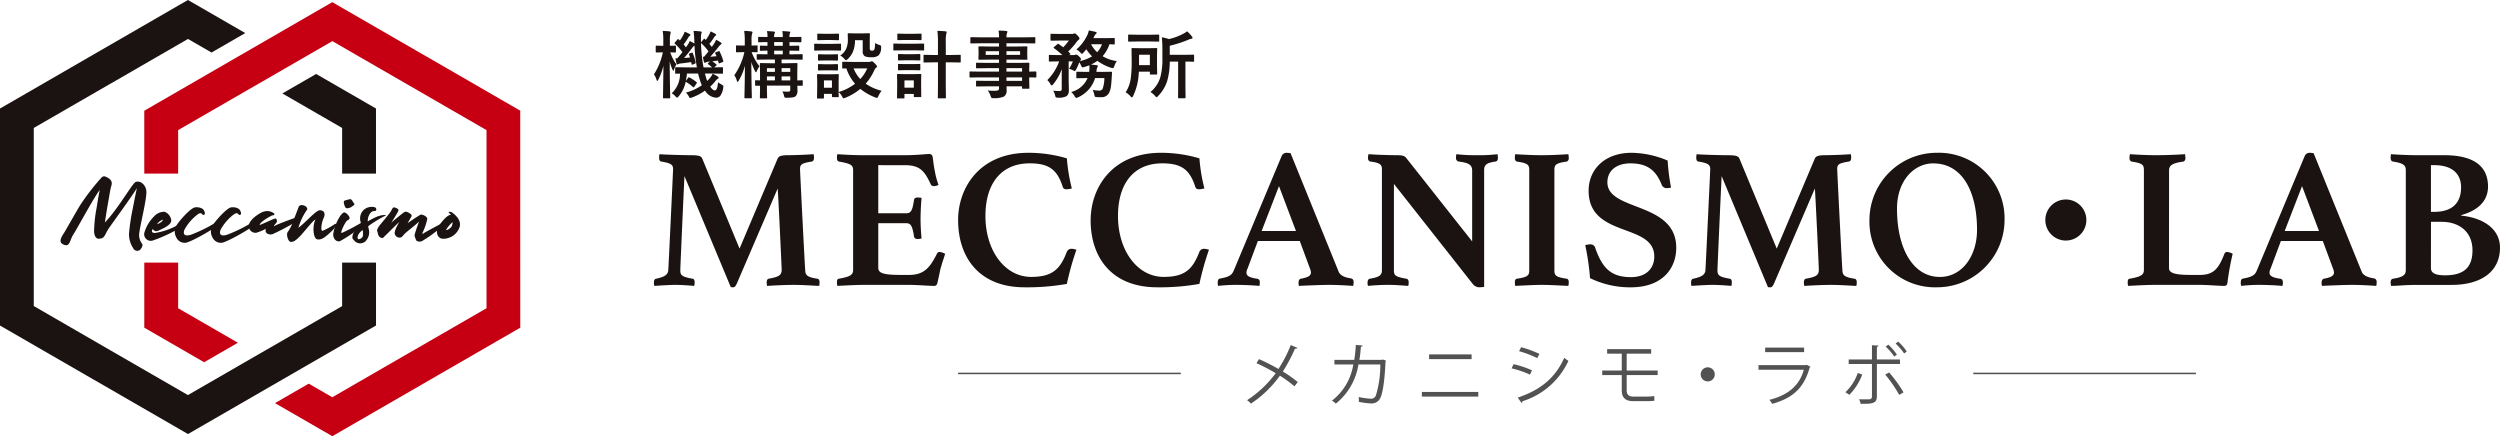 <svg xmlns="http://www.w3.org/2000/svg" xmlns:xlink="http://www.w3.org/1999/xlink" width="493.165" height="86.047" viewBox="0 0 493.165 86.047"><defs><clipPath id="a"><rect width="102.633" height="86.047" fill="none"/></clipPath><clipPath id="b"><rect width="364.165" height="26.534" fill="none"/></clipPath><clipPath id="c"><rect width="106.552" height="13.431" fill="none"/></clipPath><clipPath id="d"><rect width="130.139" height="12.29" fill="none"/></clipPath></defs><g transform="translate(-854 -196.047)"><g transform="translate(854 196.047)"><path d="M67.49,34.251h6.68V21.409l-1.67-.966L62.365,14.592,55.7,18.435l11.79,6.806Z" fill="#1a1311" fill-rule="evenodd"/><path d="M37.072,0,35.41.958,18.542,10.7h0L1.674,20.443,0,21.409V64.218l1.662.958,16.88,9.748h.011L35.42,84.66l1.664.962,1.666-.962,16.875-9.743h0L72.493,65.18l1.681-.97V51.8H67.49v8.586L52.3,69.151h-.012L37.072,77.935,21.877,69.164h0L6.661,60.37V25.24L21.87,16.462h.012l15.2-8.778,4.643,2.681,6.653-3.84L38.739.958Z" fill="#1a1311"/><g clip-path="url(#a)"><path d="M26.265,48.939a4.916,4.916,0,0,1-.813-2.883,41.815,41.815,0,0,1,.776-5.1c.222-1.183.481-2.458.776-3.844-1.035,1.7-4.565,6.524-5.526,7.91-.924,1.4-.739,2.014-1.977,2.07-.388.018-.85-.259-.943-1.386a26.893,26.893,0,0,1,.5-4.694q.251-1.637.61-3.549c-1.4,1.922-4.454,7.67-5.211,8.8-.74,1.128-.629,2.717-2.107,1.885-.592-.351-.592-.924.351-2.31.351-.573,2.291-4.01,3.086-5.322a44.875,44.875,0,0,1,4.288-5.545c.388-.314.665-.185,1.053.019,1.294.647.887,1.423.74,2.014-.093.277-.37,2.033-.666,3.659-.166.961-.332,2.033-.517,3.216,2.439-2.439,5.415-7.688,6.043-7.965.61-.3,1.83.111,2.125,1.608.222,1.33-1.09,6.283-1.386,8.5a2.889,2.889,0,0,0,.573,2.088c.2.093-.055,1.072-.647,1.313a.892.892,0,0,1-1.127-.481" fill="#1a1311"/><path d="M35.247,45.1a28.7,28.7,0,0,1-5.063,2.329,1.3,1.3,0,0,1-1.719-1.479,7.339,7.339,0,0,1,1.886-3.215,2.737,2.737,0,0,1,2.105-.961,2.087,2.087,0,0,1,1.331,1.663c.056.758-1.072,1.367-1.811,1.719-.721.332-1.349.794-1.83.018-.146.2-.462.832.5.776A13.362,13.362,0,0,0,35.063,44.4c1.275-.739.72.351.184.7m-4.268-.887c.332-.092,1.071-.425,1.163-.887a2.431,2.431,0,0,0-1.163.887" fill="#1a1311"/><path d="M40.238,41.528c.3.573.185.887-.129.869-.278,0-.259-.647-1.054-.148a9.438,9.438,0,0,0-2.68,3.086c-.295.8-.037,1.4,1.313.961a28.408,28.408,0,0,0,5.987-3.123c.352-.222.463.055-.073.776-.5.7-5.822,3.789-6.968,3.937a1.829,1.829,0,0,1-1.9-1.146,2.23,2.23,0,0,1,0-2.107c.388-.832,2.735-3.493,3.677-3.715.518-.111,1.534.019,1.83.61" fill="#1a1311"/><path d="M47.372,41.528c.3.573.185.887-.129.869-.278,0-.259-.647-1.054-.148a9.438,9.438,0,0,0-2.68,3.086c-.295.8-.037,1.4,1.313.961a28.408,28.408,0,0,0,5.987-3.123c.352-.222.463.055-.073.776-.5.7-5.822,3.789-6.968,3.937a1.829,1.829,0,0,1-1.9-1.146,2.23,2.23,0,0,1,0-2.107c.388-.832,2.735-3.493,3.677-3.715.518-.111,1.534.019,1.83.61" fill="#1a1311"/><path d="M51.234,44.374c.185,0,2.976-1.349,3.123-1.275a.574.574,0,0,1,.167.831c-.3.352-.74.888-.259.592.444-.3,3.807-1.516,4.491-1.737.7-.241.111.646-.832,1.238a43.847,43.847,0,0,1-4.14,2.162c-.554.2-1.681-.055-1.33-1.053a11.984,11.984,0,0,1-1.848.776,1.308,1.308,0,0,1-1.5-1.516c.185-1.219,2.31-2.495,2.9-2.642a2.244,2.244,0,0,1,2.089.369c.129.13-.056.407-.3.351-.222,0-2.569,1.331-2.569,1.9" fill="#1a1311"/><path d="M60.567,41.38a11.584,11.584,0,0,0-1.7,3.548c1.5-1.09,3.493-3.511,4.269-3.456.795.056,1.127.61.7,1.553-.443.979-.647,2.643-.166,2.495a14.474,14.474,0,0,0,2.347-1.294c.573-.333.333.555-.7,1.479-1.035.942-1.774,1.663-2.7,1.515s-.979-2.883-.388-3.862c-.258-.148-1.811,1.885-2.9,3.086C58.2,47.627,57.795,47.756,57.3,47.7c-.462-.056-.869-1.423-.573-1.885A8.016,8.016,0,0,0,57.8,43.726c.536-1.367,1.035-2.717,1.146-2.975.129-.278.628-.444,1.275-.093.277.148.48.518.351.721" fill="#1a1311"/><path d="M71.73,44.356a30.055,30.055,0,0,1-4.657,3.216c-.7.2-1.423-.444-1.331-1.5a9.312,9.312,0,0,1,1.423-3.549c.5-.61.629-.61.777-.61.351,0,1.072.795,1.016,1.091-.018.295-.148.314-.5.517-.314.241-1.534,2.569-1,2.421A41.269,41.269,0,0,0,71.509,43.8c.646-.388.831,0,.221.555m-3.622-3.493c-.24-.425-.425-1.183-.148-1.275a8.434,8.434,0,0,1,1.091-.3c.314-.055.554.554.794.832.222.277-.111.388-.406.628s-1.128.555-1.331.111" fill="#1a1311"/><path d="M75.981,42.563a26.078,26.078,0,0,0-3.345,2.051,1.809,1.809,0,0,0,.074.444,2.531,2.531,0,0,1-.665,2.587,1.554,1.554,0,0,1-1.959.019,6.109,6.109,0,0,1-.5-.555c-.148-.148-.074-.794.24-1.312a5.4,5.4,0,0,1,1.515-1.4c-.055-.2-.148-.388-.2-.591a2.347,2.347,0,0,1,.61-2.4,2.4,2.4,0,0,1,2.218-.517c.295.148.314.573.184.647-.092.092-.147.092-.314.092-.462,0-.831.333-1.109.98a2.6,2.6,0,0,0-.184,1.072c.5-.3,1.016-.573,1.441-.777,1.368-.646,2.5-.535,2-.332m-4.454,2.809-.092.074c-.924.721-.906,1.275-.906,1.478a.452.452,0,0,0,.166.259.95.95,0,0,0,.887-.647,3.242,3.242,0,0,0-.055-1.164" fill="#1a1311"/><path d="M86.534,45.243a26.349,26.349,0,0,1-3.271,2.31c-.407.2-1.275.167-1.275-.517a1.014,1.014,0,0,1-.148-.906c.092-.314.277-.924.48-1.46l.333-.979c-.591.646-2.255,1.866-2.791,2.4s-.536.776-1.035.776a.958.958,0,0,1-.979-.961,4.156,4.156,0,0,1,.462-1.275c.129-.277.277-.554.443-.85-.776.739-2.347,2.329-2.79,2.735-.444.444-.462.592-.961.3-.536-.3-.444-1.053-.592-1.2s.167-.795.536-1.22c.351-.444,2.07-2.458,2.218-2.809.166-.351.37-.758.61-.665a1.338,1.338,0,0,1,.61.24c.2.129.314.258.111.647-.13.2-.425.72-.74,1.219l-.591.943c.5-.5,2.347-1.978,2.513-2.07.2-.129.407-.259,1,.092s.592.536.463.758l-.426.739-.314.555a29.864,29.864,0,0,1,2.569-1.7c.277-.092,1.368.315,1.312.888a12.34,12.34,0,0,1-.961,2.753c.019.148.074.185.148.111.388-.314,3.05-1.7,3.622-2,.573-.277.167.518-.554,1.146" fill="#1a1311"/><path d="M90.674,44.762a3.4,3.4,0,0,1-3.456,2.329c-1.2-.24-1.22-1.756-.721-2.458s1.571-2.07,2.236-2.218l.2-.055a.6.6,0,0,0-.2-.222c-.591-.48.185-.406.481-.2.3.24,1.866,1.331,1.46,2.827m-1.608-.055a1.613,1.613,0,0,0,.2-.887A6.9,6.9,0,0,0,88.013,45.3c-.037.222.7-.092,1.053-.591" fill="#1a1311"/><path d="M35.142,51.8H28.463V64.638l1.67.966,10.134,5.851,6.661-3.843L35.142,60.806Z" fill="#c60012" fill-rule="evenodd"/><path d="M102.625,43.237V21.829l-1.663-.959L84.091,11.123H84.08L67.212,1.386,65.549.424l-1.666.962L47.008,11.13h0L30.145,20.87l-1.682.97V34.251h6.679V25.665l15.194-8.771h.012L65.561,8.113l15.194,8.77h0l15.221,8.79,0,17.56,0,17.569L80.763,69.584h-.012L65.546,78.362,60.9,75.681l-6.654,3.841,9.646,5.566,1.666.959,1.663-.959,16.867-9.74h0l16.87-9.74,1.675-.966V62.726Z" fill="#c60012" fill-rule="evenodd"/></g></g><g transform="translate(983 226.187)"><g clip-path="url(#b)"><path d="M24.369,1.221c.236-.473.394-.748,2.244-.748.866,0,3.5-.079,4.881-.2a2.421,2.421,0,0,1,.079.709c0,.393-.118.669-.433.748-2.086.315-2.322.63-2.322,1.5,0,.354.9,18.424,1.023,19.92.039,1.023.394,1.378,2.4,1.693.275.039.433.275.433.747a4.437,4.437,0,0,1-.079.67c-1.851-.079-3.149-.2-5.039-.2-1.732,0-3.937.118-5.236.2a4.437,4.437,0,0,1-.079-.67c0-.551.236-.747.394-.747,2.165-.394,2.559-.748,2.559-1.811,0-.434-.67-14.881-.787-15.984L16.338,25.825c-.236.473-.394.709-.709.709a1.931,1.931,0,0,1-.472-.039L6.024,4.606C5.906,6.693,5.2,22.676,5.2,23.149c0,.984.236,1.3,2.4,1.693.276.039.434.235.434.747a4.963,4.963,0,0,1-.08.67c-1.416-.119-2.6-.2-3.779-.2-1.023,0-2.834.118-4.094.2A2.061,2.061,0,0,1,0,25.589c0-.551.2-.708.433-.747,1.614-.355,2.323-.748,2.4-1.693.078-1.3.945-19.606.945-19.92,0-.866-.394-1.181-2.323-1.5-.315-.04-.433-.315-.433-.748A2.421,2.421,0,0,1,1.1.276c1.377.118,5.236.2,6.22.2,1.85,0,2.047.275,2.244.748L16.889,18.9Z" fill="#1a1311"/><path d="M44.252,2.441v9.488H49.8c.984,0,1.22-.748,1.5-2.6.039-.393.354-.512.748-.512a4.75,4.75,0,0,1,.748.08c-.118,1.18-.2,3.031-.2,4.133,0,.945.039,2.244.2,3.858a2.464,2.464,0,0,1-.748.118c-.433,0-.709-.157-.748-.551-.315-2.008-.63-2.559-1.5-2.559H44.252v8.818c0,1.1,1.26,1.378,4.488,1.378h1.654c3.109,0,4.212-1.771,5.472-4.252a.558.558,0,0,1,.551-.275,3.187,3.187,0,0,1,1.023.354c-.118.394-.236.788-.354,1.142-.236.59-.394,1.338-.551,1.772-.236,1.063-.551,2.755-.709,3.109a.6.6,0,0,1-.63.315c-.787,0-3.424-.2-4.8-.2H41.457c-1.535,0-3.7.118-5.275.2a2.8,2.8,0,0,1-.079-.787c0-.394.118-.591.394-.63,1.968-.354,2.795-.669,2.795-1.692V3.425c0-1.063-.591-1.3-2.795-1.692-.276-.08-.394-.315-.394-.709a2.415,2.415,0,0,1,.079-.748c2.244.157,3.976.2,5.236.2h8.07c2.362,0,4.173-.237,4.8-.237a.669.669,0,0,1,.63.355c.157.433.2,1.692.472,2.913a16.164,16.164,0,0,0,.748,2.834,2.181,2.181,0,0,1-.9.237.639.639,0,0,1-.63-.355c-1.26-2.756-2.244-3.779-5.118-3.779Z" fill="#1a1311"/><path d="M60,13.267C60,7.047,64.093,0,73.9,0a26.618,26.618,0,0,1,7.559,1.1,33.836,33.836,0,0,0,.983,5.945c-.235.039-.787.158-.983.158-.393,0-.709-.08-.827-.513-1.1-3.464-2.835-4.606-6.5-4.606-5.669,0-8.739,4.016-8.739,10.393,0,6.85,3.857,12.008,9.016,12.008,4.251,0,5.746-1.575,7.046-4.961a.972.972,0,0,1,.9-.59,3.126,3.126,0,0,1,.984.2,56.87,56.87,0,0,0-1.889,6.732,44.843,44.843,0,0,1-8.347.669c-8.852,0-13.1-5.788-13.1-13.268" fill="#1a1311"/><path d="M86.151,13.267C86.151,7.047,90.245,0,100.048,0a26.618,26.618,0,0,1,7.559,1.1,33.743,33.743,0,0,0,.983,5.945c-.235.039-.787.158-.983.158-.394,0-.709-.08-.827-.513-1.1-3.464-2.835-4.606-6.5-4.606-5.669,0-8.739,4.016-8.739,10.393,0,6.85,3.857,12.008,9.015,12.008,4.251,0,5.747-1.575,7.047-4.961a.972.972,0,0,1,.9-.59,3.126,3.126,0,0,1,.984.2,56.869,56.869,0,0,0-1.889,6.732,44.858,44.858,0,0,1-8.347.669c-8.857,0-13.109-5.787-13.109-13.267" fill="#1a1311"/><path d="M127.4,17.4h-8.267l-2.047,5.472a1.753,1.753,0,0,0-.2.788c0,.551.433.945,2.087,1.181.315.039.551.236.551.748a4.437,4.437,0,0,1-.079.669c-1.417-.118-3.071-.2-4.567-.2a31.1,31.1,0,0,0-3.582.2,2.059,2.059,0,0,1-.079-.669c0-.472.118-.748.512-.787,1.614-.315,2.205-.591,2.6-1.457L123.814.669A1.059,1.059,0,0,1,124.758,0a7.083,7.083,0,0,1,.828.079l9.487,23.384c.315.787,1.3,1.142,2.363,1.3.393.079.589.276.589.788a4.916,4.916,0,0,1-.078.708c-1.653-.118-3.346-.2-4.763-.2-1.457,0-4.449.119-5.945.2a2.059,2.059,0,0,1-.079-.669c0-.472.236-.709.433-.748,1.339-.236,2.008-.551,2.008-1.221a1.933,1.933,0,0,0-.118-.59Zm-.748-1.968L123.3,6.575l-3.425,8.857Z" fill="#1a1311"/><path d="M161.407,17.479V3.5c0-1.141-.709-1.535-2.678-1.771a.7.7,0,0,1-.511-.748A2.422,2.422,0,0,1,158.3.275a32.565,32.565,0,0,0,4.133.2,28.962,28.962,0,0,0,3.976-.2,5.419,5.419,0,0,1,.079.709c0,.472-.2.708-.473.748-1.732.236-2.244.63-2.244,1.693v23.03a9.778,9.778,0,0,1-1.023.079,1.673,1.673,0,0,1-1.26-.709L145.974,6.141V23.148c0,1.023.2,1.3,2.441,1.693.236.039.472.2.472.747a4.43,4.43,0,0,1-.078.67c-1.3-.079-2.323-.2-3.858-.2a40.547,40.547,0,0,0-4.1.2,2.086,2.086,0,0,1-.078-.67c0-.511.236-.708.473-.747,1.889-.315,2.361-.709,2.361-1.693V3.228c0-.827-.314-1.26-2.283-1.5-.276-.079-.473-.276-.473-.748A1.61,1.61,0,0,1,140.9.59l.039-.315c.709.039,1.417.079,2.087.118,1.142.04,2.441.079,3.189.079,1.535,0,1.771.118,2.126.472Z" fill="#1a1311"/><path d="M177.629,23.148c0,1.023.2,1.378,2.441,1.693.237.039.394.315.394.669a5.284,5.284,0,0,1-.079.748c-1.693-.079-3.779-.2-5.235-.2-1.5,0-3.583.118-5.237.2a2.54,2.54,0,0,1-.079-.748c0-.354.118-.63.394-.669,2.205-.315,2.441-.67,2.441-1.693V3.425c0-1.024-.236-1.378-2.441-1.693a.628.628,0,0,1-.394-.669,2.946,2.946,0,0,1,.079-.788c1.654.118,3.74.2,5.237.2,1.456,0,3.542-.079,5.235-.2a6.5,6.5,0,0,1,.079.788.679.679,0,0,1-.394.669c-2.244.315-2.441.669-2.441,1.693Z" fill="#1a1311"/><path d="M199.892,6.968a1.042,1.042,0,0,1-1.1-.669c-1.181-2.992-2.992-4.213-6.18-4.213-2.52,0-4.528,1.26-4.528,3.74,0,5.788,13.581,3.74,13.581,12.913,0,4.016-2.676,7.8-8.975,7.8a18.063,18.063,0,0,1-8.031-1.811,47.844,47.844,0,0,0-.945-6.5,3.1,3.1,0,0,1,.906-.157.972.972,0,0,1,1.1.787c1.417,4.015,3.189,5.669,7.007,5.669,3.228,0,4.606-1.929,4.606-4.055,0-6.732-12.952-3.583-12.952-12.991,0-4.173,3.15-7.48,8.464-7.48a18.784,18.784,0,0,1,7.126,1.535,41.069,41.069,0,0,0,.669,5.315,2.7,2.7,0,0,1-.748.118" fill="#1a1311"/><path d="M228.969,1.221c.236-.473.394-.748,2.244-.748.866,0,3.5-.079,4.881-.2a2.42,2.42,0,0,1,.079.709c0,.393-.118.669-.433.748-2.086.315-2.323.63-2.323,1.5,0,.354.906,18.424,1.024,19.92.04,1.023.393,1.378,2.4,1.693.276.039.434.275.434.747a4.313,4.313,0,0,1-.079.67c-1.85-.079-3.15-.2-5.04-.2-1.731,0-3.936.118-5.235.2a4.315,4.315,0,0,1-.079-.67c0-.551.236-.747.394-.747,2.165-.394,2.558-.748,2.558-1.811,0-.434-.669-14.881-.787-15.984l-8.07,18.778c-.237.473-.394.709-.708.709a1.939,1.939,0,0,1-.473-.039l-9.133-21.89c-.118,2.087-.826,18.07-.826,18.543,0,.984.236,1.3,2.4,1.693.276.039.433.235.433.747a5.082,5.082,0,0,1-.078.67c-1.418-.119-2.6-.2-3.779-.2-1.024,0-2.835.118-4.1.2a2.061,2.061,0,0,1-.079-.67c0-.551.2-.708.433-.747,1.615-.355,2.323-.748,2.4-1.693.079-1.3.944-19.606.944-19.92,0-.866-.393-1.181-2.322-1.5-.315-.04-.433-.315-.433-.748a2.452,2.452,0,0,1,.084-.7c1.378.118,5.237.2,6.221.2,1.85,0,2.047.275,2.243.748L221.49,18.9Z" fill="#1a1311"/><path d="M253.085,0a12.953,12.953,0,0,1,13.346,13.267,13.316,13.316,0,0,1-13.346,13.267,12.921,12.921,0,0,1-13.306-13.267A13.281,13.281,0,0,1,253.085,0M261,15.2c0-7.48-2.836-13.11-8.662-13.11-3.7,0-7.125,3.346-7.125,8.937,0,7.8,3.11,13.464,8.464,13.464,4.37,0,7.323-4.134,7.323-9.291" fill="#1a1311"/><path d="M282.571,13.268a4.049,4.049,0,1,1-1.186-2.869,4.055,4.055,0,0,1,1.186,2.869" fill="#1a1311"/><path d="M298.87,22.715c0,1.1,1.339,1.378,4.566,1.378h1.5c2.678,0,3.7-1.142,4.882-4.212a.571.571,0,0,1,.591-.315,3.167,3.167,0,0,1,1.024.354,55.2,55.2,0,0,0-1.024,5.629c-.04.63-.393.709-.709.709-.787,0-3.306-.2-4.684-.2h-8.937c-1.535,0-3.7.118-5.275.2a2.838,2.838,0,0,1-.078-.787c0-.394.117-.591.393-.63,1.968-.355,2.8-.669,2.8-1.693V3.425c0-1.024-.236-1.378-2.441-1.693a.627.627,0,0,1-.394-.669,2.935,2.935,0,0,1,.079-.787c1.693.117,3.74.2,5.2.2s3.977-.079,5.669-.2a6.482,6.482,0,0,1,.08.787.679.679,0,0,1-.394.669c-2.244.315-2.835.748-2.835,1.772Z" fill="#1a1311"/><path d="M329.21,17.4h-8.268L318.9,22.872a1.758,1.758,0,0,0-.2.788c0,.551.434.945,2.087,1.181.315.039.551.236.551.748a4.432,4.432,0,0,1-.078.669c-1.418-.118-3.071-.2-4.567-.2a31.1,31.1,0,0,0-3.583.2,2.059,2.059,0,0,1-.079-.669c0-.472.119-.748.512-.787,1.614-.315,2.2-.591,2.6-1.457L325.627.669A1.06,1.06,0,0,1,326.572,0a7.067,7.067,0,0,1,.827.079l9.488,23.384c.314.787,1.3,1.142,2.361,1.3.4.079.591.276.591.788a4.789,4.789,0,0,1-.079.708c-1.653-.118-3.346-.2-4.763-.2-1.457,0-4.449.119-5.945.2a2.083,2.083,0,0,1-.078-.669c0-.472.236-.709.432-.748,1.339-.236,2.008-.551,2.008-1.221a1.934,1.934,0,0,0-.118-.59Zm-.748-1.968-3.347-8.857-3.424,8.857Z" fill="#1a1311"/><path d="M356.526,12.4c4.41.433,7.638,2.677,7.638,6.3,0,4.8-3.779,7.362-9.566,7.362h-6.811c-.945,0-2.2.039-3.267.118-.63.039-1.26.078-1.851.078l-.039-.275a1.609,1.609,0,0,1-.04-.394c0-.551.236-.709.473-.748,1.811-.275,2.519-.669,2.519-1.692V3.425c0-1.024-.551-1.378-2.519-1.692-.394-.08-.473-.394-.473-.827a1.2,1.2,0,0,1,.04-.355.774.774,0,0,1,.039-.275c1.575.118,3.818.2,5.078.2h5.434c6.692,0,8.621,2.873,8.621,6.18,0,3.032-2.244,4.8-5.276,5.63Zm-5.353-.748c4.133,0,5.314-2.323,5.314-4.842,0-2.441-1.5-4.37-5.314-4.37h-.63v9.212Zm-.63,11.1c0,1.181,1.338,1.417,2.8,1.417,3.582,0,5.393-1.457,5.393-4.921,0-3.779-2.755-5.63-6.063-5.63h-2.125Z" fill="#1a1311"/></g></g><g transform="translate(983 202.047)"><g clip-path="url(#c)"><path d="M0,8.649a12.76,12.76,0,0,0,1.759-4.34H1.731L.5,4.338q-.149,0-.149-.156V3.132A.13.13,0,0,1,.5,2.989l1.248.029h.1V2A11.889,11.889,0,0,0,1.731.082q.752.022,1.362.1c.146.019.219.074.219.163a1.233,1.233,0,0,1-.057.29,4.776,4.776,0,0,0-.107,1.347V3.018l1.036-.029c.1,0,.156.048.156.143V4.181q0,.113-.029.134a.234.234,0,0,1-.127.022l-.3-.007c-.2-.01-.419-.017-.66-.022A8.337,8.337,0,0,0,4.432,6.677a5.6,5.6,0,0,0-.468,1.014c-.042.166-.09.248-.142.248s-.107-.087-.177-.261A9.225,9.225,0,0,1,3.106,6.1q.015,2.475.064,5.156.015.61.035,1.5c0,.278.007.432.007.46,0,.081-.01.128-.028.143a.281.281,0,0,1-.136.021H1.929c-.1,0-.143-.054-.143-.163q0-.049.015-.978.049-2.894.071-5.29A11.869,11.869,0,0,1,.858,9.7c-.09.166-.159.249-.206.249s-.084-.08-.141-.236A4,4,0,0,0,0,8.649m6.3,3.6A9.967,9.967,0,0,0,9.453,10.8a7.547,7.547,0,0,1-.432-1.191,11,11,0,0,1-.305-1.121H6.511a13.58,13.58,0,0,1-.22,1.468l.447-.61q.085-.113.163-.113a.277.277,0,0,1,.127.042,8.778,8.778,0,0,1,1.362.9c.057.038.086.077.086.12a.259.259,0,0,1-.064.136l-.439.645q-.078.142-.156.142c-.029,0-.074-.028-.134-.085a7.784,7.784,0,0,0-1.419-1.022A6.3,6.3,0,0,1,4.864,13q-.227.247-.29.247T4.254,13a2.753,2.753,0,0,0-.752-.61,5.237,5.237,0,0,0,1.64-3.883l-.8.015c-.076,0-.121-.01-.136-.029a.25.25,0,0,1-.021-.127V7.4c0-.076.01-.121.028-.134a.242.242,0,0,1,.128-.022l1.992.029H8.468A34.012,34.012,0,0,1,8,2.976a1.46,1.46,0,0,0-.461.474Q6.6,4.685,5.943,5.429l1.178-.107q-.078-.249-.206-.56a.377.377,0,0,1-.029-.113c0-.034.057-.074.171-.121l.382-.149a.382.382,0,0,1,.114-.029c.042,0,.08.046.114.136a9.986,9.986,0,0,1,.553,1.8.326.326,0,0,1,.021.1c0,.047-.054.1-.162.149l-.426.184a.427.427,0,0,1-.142.044c-.042,0-.071-.047-.085-.143l-.079-.39Q6.3,6.394,5.283,6.5a1.218,1.218,0,0,0-.461.12.4.4,0,0,1-.191.071c-.094,0-.156-.064-.184-.191q-.093-.369-.206-1.029a3.71,3.71,0,0,0,.375.015q.334-.376,1.007-1.22A11.477,11.477,0,0,0,4.149,2.621a.173.173,0,0,1-.086-.128.32.32,0,0,1,.092-.156l.476-.553c.047-.065.09-.1.127-.1a.221.221,0,0,1,.121.071l.234.213A7.9,7.9,0,0,0,5.836.791a3.094,3.094,0,0,0,.22-.546A5.985,5.985,0,0,1,7.064.707.224.224,0,0,1,7.191.9q0,.078-.127.156a.946.946,0,0,0-.248.263,13.2,13.2,0,0,1-.965,1.439q.176.192.468.568l.46-.681a2.685,2.685,0,0,0,.277-.581,7.45,7.45,0,0,1,.915.518V2.316A20.192,20.192,0,0,0,7.815.082q.632.015,1.347.1c.176.019.263.074.263.163a.937.937,0,0,1-.085.29,2.858,2.858,0,0,0-.064.788c0,.169,0,.454.007.851v.063L9.8,1.706c.067-.062.111-.092.136-.092a.335.335,0,0,1,.114.077l.177.178A7.586,7.586,0,0,0,10.936.734,2.833,2.833,0,0,0,11.17.181a9.352,9.352,0,0,1,.957.483c.1.061.149.125.149.191s-.042.1-.127.156a.806.806,0,0,0-.234.261,14.6,14.6,0,0,1-.979,1.369q.2.241.482.6c.143-.195.3-.424.476-.689a4.878,4.878,0,0,0,.369-.723,5.861,5.861,0,0,1,.957.566.248.248,0,0,1,.127.185c0,.075-.054.134-.163.177a3.3,3.3,0,0,0-.447.483q-.681.893-1.624,1.943.39-.029,1.235-.114L12.1,4.514a.38.38,0,0,1-.029-.107q0-.056.171-.127l.483-.191a.412.412,0,0,1,.134-.036c.038,0,.08.047.127.143a12.407,12.407,0,0,1,.7,1.816.333.333,0,0,1,.013.077c0,.038-.057.085-.169.142L13,6.444a.51.51,0,0,1-.149.042c-.047,0-.08-.047-.1-.142l-.114-.419-1.121.156a7.223,7.223,0,0,1,.759.582c.067.052.1.1.1.142s-.033.082-.1.134l-.4.334,1.567-.029a.253.253,0,0,1,.156.029.234.234,0,0,1,.022.127v.965c0,.07-.01.115-.029.131a.261.261,0,0,1-.149.025L11.47,8.492H10.05l.134.454a8.167,8.167,0,0,0,.32,1,7.017,7.017,0,0,0,.666-.731,3.164,3.164,0,0,0,.4-.681,5.527,5.527,0,0,1,1.051.568c.094.086.142.159.142.22a.264.264,0,0,1-.156.2,1.38,1.38,0,0,0-.426.382A8.7,8.7,0,0,1,11.1,11.067q.51.752.928.752.5,0,.61-1.61a3.831,3.831,0,0,0,.681.433q.383.2.382.362a2.293,2.293,0,0,1-.042.3,3.4,3.4,0,0,1-.56,1.561,1.074,1.074,0,0,1-.865.389,2.76,2.76,0,0,1-2.156-1.4A10.706,10.706,0,0,1,7.5,13.216a2.343,2.343,0,0,1-.347.1c-.09,0-.186-.111-.29-.333a2.754,2.754,0,0,0-.553-.73M9.673,5.181l.206.015c.335-.389.631-.747.886-1.078A10.129,10.129,0,0,0,9.283,2.465a30.028,30.028,0,0,0,.5,4.809h1.674a6.657,6.657,0,0,0-.731-.61c-.075-.062-.114-.1-.114-.128s.05-.092.149-.163l.334-.248-.4.042a1.218,1.218,0,0,0-.433.121.6.6,0,0,1-.234.071q-.127,0-.171-.192a6.828,6.828,0,0,1-.191-.985" transform="translate(0 0.017)" fill="#1a1311"/><path d="M14.886,4.266l-1.29.028c-.081,0-.128-.008-.142-.028a.26.26,0,0,1-.022-.134V3.1c0-.076.01-.121.028-.134a.263.263,0,0,1,.136-.022l1.29.028h.277v-.94a11.818,11.818,0,0,0-.121-1.95,13.4,13.4,0,0,1,1.4.1c.166.033.248.087.248.163a.73.73,0,0,1-.09.3,4.847,4.847,0,0,0-.1,1.361v.963l1.049-.028c.071,0,.114.01.128.028a.315.315,0,0,1,.015.128v1.03a.257.257,0,0,1-.022.142.214.214,0,0,1-.121.021l-.318-.007q-.327-.013-.717-.021a9.914,9.914,0,0,0,1.553,2.787,4.608,4.608,0,0,0-.531.957c-.057.156-.116.234-.178.234s-.107-.077-.177-.234a10.5,10.5,0,0,1-.724-1.788q.007,2.426.057,5.064.015.61.035,1.474.007.4.007.447c0,.08-.01.128-.028.142a.242.242,0,0,1-.128.022H15.263q-.122,0-.149-.029a.254.254,0,0,1-.022-.134q0-.022.022-.985.064-2.823.077-5.269a11.407,11.407,0,0,1-1.233,2.957c-.1.156-.168.234-.22.234s-.1-.082-.142-.248a3.506,3.506,0,0,0-.5-1.071,12.682,12.682,0,0,0,1.992-4.559Zm8.8,7.793a.5.5,0,0,0,.375-.1.441.441,0,0,0,.071-.29v-.8h-4.6v.744l.035,1.6c0,.076-.008.123-.028.142a.26.26,0,0,1-.134.022H18.3c-.076,0-.121-.012-.136-.035a.237.237,0,0,1-.021-.128l.028-1.566v-.759l-.816.013c-.075,0-.12-.008-.134-.028a.24.24,0,0,1-.022-.127V9.968q0-.114.029-.134a.237.237,0,0,1,.127-.022l.263.007c.175.01.359.016.553.021V8.21l-.028-1.624c0-.08.008-.128.028-.142a.242.242,0,0,1,.128-.022l1.878.035h.93v-.73H19.653l-1.979.028c-.076,0-.121-.008-.134-.028a.242.242,0,0,1-.022-.128V4.827c0-.076.01-.121.028-.136a.259.259,0,0,1,.128-.021l1.964.028V3.976c-.382,0-.726.011-1.029.021L18.3,4c-.076,0-.121-.01-.136-.028a.246.246,0,0,1-.021-.128v-.7c0-.075.008-.12.028-.134a.242.242,0,0,1,.128-.022l1.34.029v-.73c-.487,0-.922.012-1.3.022l-.384.007q-.113,0-.134-.036a.258.258,0,0,1-.021-.134V1.429a.241.241,0,0,1,.028-.149.243.243,0,0,1,.127-.021l1.688.028a5.179,5.179,0,0,0-.1-1.177q.993.063,1.354.1c.146.015.22.054.22.121a.757.757,0,0,1-.071.263,1.63,1.63,0,0,0-.092.7h1.7A5.179,5.179,0,0,0,22.567.11q.93.058,1.333.1c.156.015.235.054.235.121a.578.578,0,0,1-.086.263,2.133,2.133,0,0,0-.07.695h.234l1.972-.028c.071,0,.114.011.128.035a.275.275,0,0,1,.021.134v.717a.25.25,0,0,1-.028.149.223.223,0,0,1-.121.022l-1.972-.029h-.234V3.02l1.773-.029q.113,0,.134.029a.234.234,0,0,1,.022.127v.7c0,.076-.01.121-.029.136A.254.254,0,0,1,25.752,4l-1.773-.028V4.7h.482l1.958-.028a.232.232,0,0,1,.142.028.259.259,0,0,1,.021.128V5.6c0,.076-.011.121-.035.136a.237.237,0,0,1-.127.021l-1.98-.03H22.426v.73H23.5l1.887-.035c.08,0,.128.01.142.029a.254.254,0,0,1,.022.134l-.029,1.759v1.5c.246,0,.476-.011.689-.021l.226-.007a.227.227,0,0,1,.142.028.242.242,0,0,1,.022.128v.773a.21.21,0,0,1-.025.131c-.016.017-.062.024-.138.024l-.9-.013.015.871a1.631,1.631,0,0,1-.32,1.178,1.18,1.18,0,0,1-.617.261,7.775,7.775,0,0,1-1.169.071.719.719,0,0,1-.419-.071,1.055,1.055,0,0,1-.134-.375,2.587,2.587,0,0,0-.32-.8c.4.029.775.042,1.121.042m-4.163-3.9h1.575V7.43H19.532Zm0,1.673h1.575V9.053H19.532Zm1.426-6.822h1.7V2.287h-1.7Zm0,1.68h1.7V3.975h-1.7Zm3.177,2.731H22.426v.737h1.709ZM22.426,9.84h1.709V9.053H22.426Z" transform="translate(2.756 0.017)" fill="#1a1311"/><path d="M27.819,2.555H29.7l1.553-.029a.223.223,0,0,1,.143.029.257.257,0,0,1,.021.127V3.718c0,.08-.012.13-.035.149s-.057.021-.128.021L29.7,3.859H27.819l-1.54.028c-.08,0-.127-.011-.142-.035a.257.257,0,0,1-.022-.134V2.682q0-.113.029-.134a.257.257,0,0,1,.134-.022Zm11.6,9.254a4.643,4.643,0,0,0-.625,1.022c-.123.259-.22.39-.29.39a1.621,1.621,0,0,1-.334-.1,10.761,10.761,0,0,1-2.95-1.687,11.05,11.05,0,0,1-2.964,1.757.908.908,0,0,1-.334.1q-.12,0-.305-.362a2.725,2.725,0,0,0-.68-.858c0,.241.012.451.021.632,0,.122.007.189.007.2,0,.075-.01.12-.028.134a.259.259,0,0,1-.128.021H29.783c-.081,0-.128-.01-.142-.028a.237.237,0,0,1-.022-.127V12.42H28.045v.752c0,.08-.01.127-.028.142a.263.263,0,0,1-.136.022H26.854a.253.253,0,0,1-.156-.029.257.257,0,0,1-.022-.134l.036-2.191v-.93L26.676,8.69q0-.12.036-.142a.276.276,0,0,1,.142-.022l1.327.029h1.29l1.34-.029c.076,0,.121.01.136.029a.279.279,0,0,1,.021.134L30.939,9.8v2.255a9.917,9.917,0,0,0,3.241-1.63A8.907,8.907,0,0,1,32.464,7.4l-.654.013c-.075,0-.122-.011-.142-.035a.276.276,0,0,1-.021-.134V6.228c0-.094.054-.142.162-.142l1.773.028h3.383a.871.871,0,0,0,.32-.057.59.59,0,0,1,.22-.07q.142,0,.546.4.454.468.454.61a.3.3,0,0,1-.163.263A1.041,1.041,0,0,0,38,7.711a10.555,10.555,0,0,1-1.724,2.7,9.592,9.592,0,0,0,3.149,1.4M28.209.569h1.319L30.84.541a.25.25,0,0,1,.149.028.246.246,0,0,1,.02.131v.971c0,.081-.008.128-.028.143a.3.3,0,0,1-.142.021L29.528,1.8H28.209l-1.319.028c-.08,0-.127-.01-.142-.028a.263.263,0,0,1-.022-.136V.7c0-.076.01-.121.029-.136a.272.272,0,0,1,.134-.021Zm.057,4.064h1.149l1.22-.029q.127,0,.149.029c.019.013.028.054.028.12V5.7c0,.075-.011.12-.035.134a.282.282,0,0,1-.142.022l-1.22-.029H28.266l-1.235.029a.222.222,0,0,1-.142-.029.243.243,0,0,1-.021-.127V4.753c0-.1.053-.149.162-.149Zm0,1.95h1.149l1.22-.035c.085,0,.134.01.149.028a.209.209,0,0,1,.028.136V7.64c0,.08-.011.128-.035.142a.282.282,0,0,1-.142.022l-1.22-.029H28.266L27.031,7.8a.222.222,0,0,1-.142-.029.258.258,0,0,1-.021-.134V6.711c0-.076.011-.123.035-.143a.232.232,0,0,1,.127-.021ZM29.62,9.76H28.045v1.454H29.62Zm1.632-4.9a3.235,3.235,0,0,0,1.169-1.32,4.387,4.387,0,0,0,.341-1.84L32.733.618q0-.113.036-.134a.276.276,0,0,1,.142-.022l1.276.029h1.455l1.3-.029q.12,0,.142.029A.24.24,0,0,1,37.1.618L37.081,1.8V3.306a.8.8,0,0,0,.1.5.66.66,0,0,0,.412.085.436.436,0,0,0,.39-.2,4.286,4.286,0,0,0,.142-1.306,4.034,4.034,0,0,0,.858.391.9.9,0,0,1,.292.134.321.321,0,0,1,.05.206c0,.023,0,.085-.007.184a2.106,2.106,0,0,1-.525,1.553,2.263,2.263,0,0,1-1.475.334,2.564,2.564,0,0,1-1.241-.206,1.112,1.112,0,0,1-.39-1V1.838H34.173a5.985,5.985,0,0,1-.447,2.348,4.268,4.268,0,0,1-.979,1.354c-.156.156-.272.234-.347.234s-.191-.092-.347-.276a2.671,2.671,0,0,0-.8-.639m5.326,2.532h-2.69A6.874,6.874,0,0,0,35.208,9.5a7.141,7.141,0,0,0,1.369-2.106" transform="translate(5.494 0.097)" fill="#1a1311"/><path d="M40.723,2.609h2.666l1.56-.029q.142,0,.142.156V3.772a.238.238,0,0,1-.029.149.19.19,0,0,1-.113.021l-1.56-.028H40.723l-1.54.028c-.08,0-.127-.01-.142-.028a.309.309,0,0,1-.022-.142V2.736q0-.113.029-.134a.254.254,0,0,1,.134-.022Zm3.8,10.375c0,.075-.01.12-.028.134a.281.281,0,0,1-.136.021H43.211c-.075,0-.12-.008-.134-.028a.234.234,0,0,1-.022-.127v-.468H41.212v.723c0,.081-.01.128-.029.143a.272.272,0,0,1-.134.021H39.921a.128.128,0,0,1-.177-.163l.028-2.176v-.957l-.028-1.362c0-.08.012-.127.035-.142a.282.282,0,0,1,.142-.022l1.319.029h1.788l1.332-.03c.081,0,.128.01.143.029a.272.272,0,0,1,.021.134L44.5,9.857v1.035ZM41.282.651H43.1L44.41.623c.086,0,.136.01.149.028a.242.242,0,0,1,.022.128v.965c0,.075-.01.12-.028.134a.284.284,0,0,1-.143.022L43.1,1.871H41.282L39.964,1.9c-.076,0-.121-.01-.136-.029a.254.254,0,0,1-.021-.127V.779c0-.076.008-.121.028-.134a.242.242,0,0,1,.128-.022Zm.05,4.022h1.61l1.22-.029q.129,0,.149.029a.188.188,0,0,1,.029.127v.95c0,.076-.012.121-.036.136a.3.3,0,0,1-.142.021l-1.22-.028h-1.61L40.1,5.906c-.081,0-.128-.01-.142-.028a.242.242,0,0,1-.022-.128V4.8q0-.113.029-.134a.254.254,0,0,1,.134-.022Zm0,1.957h1.61l1.22-.029q.129,0,.149.029a.19.19,0,0,1,.029.127v.937q0,.113-.036.134a.276.276,0,0,1-.142.022l-1.22-.029h-1.61L40.1,7.85q-.122,0-.142-.029a.234.234,0,0,1-.022-.127V6.757q0-.113.029-.134A.254.254,0,0,1,40.1,6.6Zm1.724,3.212H41.212v1.439h1.843ZM47.708.07q.971.022,1.6.1c.156.015.235.069.235.163a.527.527,0,0,1-.029.149,1.26,1.26,0,0,0-.042.142,6.407,6.407,0,0,0-.107,1.61v2.6h.93L52.133,4.8q.129,0,.156.036a.276.276,0,0,1,.022.142V6.154c0,.076-.012.121-.036.136a.3.3,0,0,1-.142.021L50.29,6.283h-.93v4.39l.029,2.538a.256.256,0,0,1-.029.156c-.013.015-.052.021-.114.021H47.934c-.065,0-.1-.011-.12-.035a.282.282,0,0,1-.022-.142l.029-2.525v-4.4H47l-1.858.028c-.086,0-.136-.01-.149-.028a.242.242,0,0,1-.022-.128V4.978q0-.129.029-.156a.276.276,0,0,1,.142-.022L47,4.836h.816V2.262A16.981,16.981,0,0,0,47.708.07" transform="translate(8.208 0.014)" fill="#1a1311"/><path d="M53.36,9.257l-1.786.029q-.142,0-.142-.156V8.257q0-.163.142-.163l1.786.029h3.894V7.441h-2.4l-1.972.029c-.109,0-.163-.047-.163-.143v-.8c0-.075.012-.12.035-.134a.22.22,0,0,1,.128-.022l1.972.029h2.4V5.754H55.381l-2.014.028c-.085,0-.137-.012-.156-.035a.3.3,0,0,1-.021-.142l.028-.752v-.78l-.028-.759a.25.25,0,0,1,.028-.149.332.332,0,0,1,.149-.022l2.014.029h1.872V2.533H53.6l-1.845.029q-.113,0-.134-.029a.234.234,0,0,1-.022-.127V1.484q0-.113.029-.134a.237.237,0,0,1,.127-.022l1.845.029h3.659a7.8,7.8,0,0,0-.1-1.334q.979.022,1.511.086c.156.018.235.07.235.155a.665.665,0,0,1-.086.277,2.521,2.521,0,0,0-.092.816H62.41l1.843-.029c.081,0,.128.01.143.029a.254.254,0,0,1,.021.127v.922c0,.076-.01.121-.028.134a.263.263,0,0,1-.136.022L62.41,2.533H58.722v.639h1.929l2.035-.029c.081,0,.128.012.143.036a.272.272,0,0,1,.021.134l-.028.759v.781l.028.752a.268.268,0,0,1-.028.156.281.281,0,0,1-.136.021l-2.035-.028H58.722V6.4h2.354l2-.029q.12,0,.142.029a.237.237,0,0,1,.022.127l-.029,1.262v.334l1.262-.029q.149,0,.149.163V9.13q0,.156-.149.156L64.1,9.279q-.4-.015-.886-.022V10l.029,1.34c0,.075-.008.122-.025.138a.227.227,0,0,1-.138.025H61.963q-.114,0-.142-.036-.022-.02-.022-.127v-.32H58.737q.015.263.015.724a1.391,1.391,0,0,1-.525,1.3,4.836,4.836,0,0,1-2.043.318.742.742,0,0,1-.418-.07,1.217,1.217,0,0,1-.163-.347,4.662,4.662,0,0,0-.568-1.106,10.22,10.22,0,0,0,1.106.064c.1,0,.22,0,.362-.007a1.063,1.063,0,0,0,.632-.134.517.517,0,0,0,.12-.4v-.334H54.871l-1.985.029q-.114,0-.142-.036a.276.276,0,0,1-.022-.142V10.1c0-.086.012-.138.035-.156a.22.22,0,0,1,.128-.022l1.985.029h2.383V9.257Zm1.27-4.432h2.624V4.1H54.63ZM61.41,4.1H58.722v.724H61.41Zm.39,3.341H58.722v.68H61.8Zm-3.078,2.5H61.8v-.68H58.722Z" transform="translate(10.819 0.005)" fill="#1a1311"/><path d="M75.368,9.4h-1.83a6.1,6.1,0,0,1-3.367,3.8,1.421,1.421,0,0,1-.349.114q-.122,0-.32-.333a2.94,2.94,0,0,0-.681-.83A4.805,4.805,0,0,0,72.055,9.4h-.241l-1.8.028a.263.263,0,0,1-.156-.028.242.242,0,0,1-.022-.128v-.95q0-.12.036-.149a.28.28,0,0,1,.142-.021l1.8.028h.546a5.065,5.065,0,0,0,.057-.568c.006-.062.007-.127.007-.2,0-.1,0-.278-.015-.539a10.681,10.681,0,0,1-1.121.375,1.137,1.137,0,0,1-.234.044c-.085,0-.168-.1-.247-.3a4.563,4.563,0,0,0-.391-.717,8.8,8.8,0,0,1-.639,1.454c-.122.2-.206.3-.247.3a.911.911,0,0,1-.263-.114,3.607,3.607,0,0,0-.858-.347,8.57,8.57,0,0,0,.744-1.454h-.83v3.78l.042,1.83a2.175,2.175,0,0,1-.107.772,1.194,1.194,0,0,1-.359.476,3.208,3.208,0,0,1-1.717.29.681.681,0,0,1-.4-.071,1.1,1.1,0,0,1-.128-.382,2.608,2.608,0,0,0-.4-.928,8.65,8.65,0,0,0,1.191.077.587.587,0,0,0,.426-.114.453.453,0,0,0,.085-.312V8.978q0-.9.015-1.354a9.95,9.95,0,0,1-1.7,2.993c-.137.156-.238.234-.305.234s-.161-.092-.255-.277a2.716,2.716,0,0,0-.6-.772,9.836,9.836,0,0,0,2.332-3.688H66.29l-1.716.028c-.076,0-.12-.008-.136-.028a.356.356,0,0,1-.021-.149V5.007a.245.245,0,0,1,.028-.149.242.242,0,0,1,.128-.022l1.716.029h.794a16.98,16.98,0,0,0-1.638-1.348c-.067-.052-.1-.092-.1-.12s.039-.067.114-.142l.6-.511a.317.317,0,0,1,.178-.107.283.283,0,0,1,.142.064l.873.623A10.811,10.811,0,0,0,68.367,2H66.51l-1.617.029c-.075,0-.119-.01-.134-.029a.234.234,0,0,1-.022-.127V.823q0-.114.029-.134a.237.237,0,0,1,.127-.022L66.51.695h2.51a.651.651,0,0,0,.293-.057.69.69,0,0,1,.2-.056c.108,0,.293.137.553.41s.39.478.39.625c0,.094-.069.184-.2.27a2.472,2.472,0,0,0-.4.439A12.8,12.8,0,0,1,68.23,4.149c.024.028.063.069.114.12.109.114.191.2.248.249s.071.085.071.113-.044.092-.128.163l-.091.071h.914a.609.609,0,0,0,.276-.057.446.446,0,0,1,.192-.042c.1,0,.274.11.51.333q.419.383.419.6a.36.36,0,0,1-.142.263.309.309,0,0,0-.107.1,8.35,8.35,0,0,0,2.441-.943,7.032,7.032,0,0,1-1.129-1.4l-.61.7c-.114.127-.206.191-.276.191s-.149-.064-.248-.191a3.013,3.013,0,0,0-.829-.667A8.488,8.488,0,0,0,71.99.952,3.7,3.7,0,0,0,72.3,0c.3.052.742.149,1.333.29.137.029.206.091.206.185a.274.274,0,0,1-.139.22,1.012,1.012,0,0,0-.292.4c-.012.034-.052.111-.113.235a1.348,1.348,0,0,1-.093.191h2.469l1.59-.021q.114,0,.134.029a.24.24,0,0,1,.022.127V2.6c0,.08-.01.127-.028.142a.246.246,0,0,1-.128.021l-.282-.006c-.191-.01-.4-.017-.618-.022a6.577,6.577,0,0,1-1.341,2.35,7.14,7.14,0,0,0,2.8.957,3.811,3.811,0,0,0-.489,1.014c-.1.26-.2.39-.292.39a1.6,1.6,0,0,1-.318-.063A9.35,9.35,0,0,1,73.992,6a7.736,7.736,0,0,1-1.277.738q.45.034,1.1.12c.176.029.263.085.263.171a.526.526,0,0,1-.114.29,1.448,1.448,0,0,0-.134.6l-.042.263h1.078l1.845-.028c.113,0,.169.061.169.184l-.057.886q-.078,1.327-.162,1.88a3.757,3.757,0,0,1-.313,1.086,1.624,1.624,0,0,1-1.63.985q-.527,0-.829-.015c-.209-.015-.334-.047-.378-.1a1.2,1.2,0,0,1-.127-.412,4.487,4.487,0,0,0-.32-.908,7.636,7.636,0,0,0,1.249.128.735.735,0,0,0,.695-.305,6.513,6.513,0,0,0,.36-2.163m-.474-6.667h-2.15A5.819,5.819,0,0,0,73.95,4.3a4.574,4.574,0,0,0,.944-1.567" transform="translate(13.487)" fill="#1a1311"/><path d="M78.361,12.9c-.1.194-.188.29-.248.29s-.149-.077-.292-.234a3.376,3.376,0,0,0-.943-.772A6.625,6.625,0,0,0,77.9,9.324a24.453,24.453,0,0,0,.169-3.29l-.028-2.418c0-.081.01-.128.028-.143a.259.259,0,0,1,.128-.021l1.468.028h1.816l1.454-.028a.232.232,0,0,1,.142.028.263.263,0,0,1,.022.136L83.07,4.963v2.22L83.1,8.5q0,.127-.036.156a.226.226,0,0,1-.127.021H81.814c-.075,0-.12-.012-.134-.035a.282.282,0,0,1-.022-.142V8.111H79.48A11.858,11.858,0,0,1,78.36,12.9M83.339.793c.075,0,.121.008.134.028A.261.261,0,0,1,83.5.956V2.012q0,.122-.029.149a.234.234,0,0,1-.127.022L81.65,2.155H79.212l-1.681.028c-.08,0-.127-.012-.142-.035a.263.263,0,0,1-.022-.136V.956q0-.12.029-.142A.258.258,0,0,1,77.53.793l1.681.028H81.65ZM81.658,4.772H79.523V6.821h2.135Zm.114,7.347a5.931,5.931,0,0,0,1.943-2.894,13.518,13.518,0,0,0,.412-3.758V3.693q0-1.269-.107-2.361a7.613,7.613,0,0,1,1.383.347A11.333,11.333,0,0,0,88.218.645a3.683,3.683,0,0,0,.773-.5,5.546,5.546,0,0,1,.957,1.028.429.429,0,0,1,.12.29c0,.091-.077.144-.234.163a2.336,2.336,0,0,0-.553.171,23.615,23.615,0,0,1-3.7,1.2V4.785h2.653l1.992-.028c.076,0,.121.01.136.028a.259.259,0,0,1,.021.128V5.992c0,.075-.01.12-.028.134a.246.246,0,0,1-.128.021l-.206-.006c-.4-.01-.856-.017-1.347-.022v5.269L88.7,13.2a.132.132,0,0,1-.149.149H87.36q-.142,0-.142-.149l.015-1.816V6.119H85.579a13.8,13.8,0,0,1-.51,3.851,7.476,7.476,0,0,1-1.788,2.942c-.142.156-.243.234-.305.234s-.154-.082-.29-.247a3.888,3.888,0,0,0-.915-.781" transform="translate(16.172 0.029)" fill="#1a1311"/></g></g><g transform="translate(-5.999)"><path d="M43.934.15H0v-.3H43.934Z" transform="translate(1048.999 269.715)" fill="#535252"/><path d="M43.934.15H0v-.3H43.934Z" transform="translate(1249.25 269.715)" fill="#535252"/><g transform="translate(1106 263.42)"><g transform="translate(0 0)" clip-path="url(#d)"><path d="M2.36,3.172A37.773,37.773,0,0,1,6.193,5.115,25.948,25.948,0,0,0,8.62.405l1.324.54c-.054.123-.244.19-.486.163a31.746,31.746,0,0,1-2.4,4.506A25.84,25.84,0,0,1,10,7.691l-.647.85a25.136,25.136,0,0,0-2.872-2.1A22.1,22.1,0,0,1,.768,11.954,4.124,4.124,0,0,0,0,11.28,21.923,21.923,0,0,0,5.653,5.95a38.12,38.12,0,0,0-3.8-1.983Z" transform="translate(0 0.296)" fill="#535252"/><path d="M20.365,3.492a.482.482,0,0,1-.121.176c-.175,3.884-.554,6.326-1.078,7.284a1.851,1.851,0,0,1-1.768.972,14.332,14.332,0,0,1-2.414-.311,4.583,4.583,0,0,0-.042-.957,14.114,14.114,0,0,0,2.36.336,1.01,1.01,0,0,0,1.04-.633,20.669,20.669,0,0,0,.877-6.125H14.9a12.348,12.348,0,0,1-4.452,7.731,4.543,4.543,0,0,0-.77-.593,11.164,11.164,0,0,0,4.21-7.137H10.165v-.9h3.914A26.546,26.546,0,0,0,14.389.39L15.725.5c-.012.149-.135.23-.337.244-.081.985-.149,1.727-.3,2.59h4.372l.216-.081Z" transform="translate(7.07 0.285)" fill="#535252"/><path d="M31.063,9.79H19.932V8.873H31.063ZM29.741,2.4H21.363V1.466h8.378Z" transform="translate(14.555 1.071)" fill="#535252"/><path d="M30.562,3.993A19.285,19.285,0,0,1,34.19,5.208l-.4.85a19.516,19.516,0,0,0-3.628-1.241Zm.808,6.6c4.386-1.471,7.381-3.8,9.176-7.854a9.65,9.65,0,0,0,.824.6,14.811,14.811,0,0,1-9.08,7.973.319.319,0,0,1-.163.337ZM32.045.647a21.584,21.584,0,0,1,3.616,1.322l-.445.824a21.2,21.2,0,0,0-3.575-1.363Z" transform="translate(22.022 0.472)" fill="#535252"/><path d="M45.321,5.98V9.028c0,.715.337,1.2,1.324,1.2h2.481a12.967,12.967,0,0,0,1.633-.1c.012.256.026.715.026.919a13.409,13.409,0,0,1-1.659.081H46.577c-1.649,0-2.229-.865-2.229-2.106V5.98H40.492V5.089h3.857V1.756H41.464V.865H50.15v.891H45.321V5.089h6.111V5.98Z" transform="translate(29.569 0.632)" fill="#535252"/><path d="M54.5,4.329A1.389,1.389,0,1,1,53.1,2.94,1.389,1.389,0,0,1,54.5,4.329" transform="translate(37.767 2.147)" fill="#535252"/><path d="M68.577,4.472a.314.314,0,0,1-.173.135c-1.107,4.075-3.362,6.058-7.4,7.177A4,4,0,0,0,60.443,11c3.67-.917,5.949-2.806,6.8-5.937H58.311V4.148h9.335l.135-.081ZM67.31,1.584H59.621V.693H67.31Z" transform="translate(42.582 0.506)" fill="#535252"/><path d="M71.538,6.516A11.37,11.37,0,0,1,69,10.51L68.219,10a9.554,9.554,0,0,0,2.441-3.8Zm2.888-2.078v6.381c0,1.471-1.038,1.471-3.2,1.471a4.5,4.5,0,0,0-.3-.9c.389.012.822.012,1.185.012H72.9a.514.514,0,0,0,.555-.566v-6.4H68.866v-.9h4.589V.728L74.735.8c-.014.135-.109.23-.31.256V3.535h4.559v.9ZM76.841,6.1a26.15,26.15,0,0,1,2.846,3.926l-.863.5a25.05,25.05,0,0,0-2.753-4.007ZM76.678.607a10.8,10.8,0,0,1,1.687,1.969l-.512.391a10.49,10.49,0,0,0-1.687-1.955ZM78.621,0a10.786,10.786,0,0,1,1.7,1.955l-.512.4A11.936,11.936,0,0,0,78.121.4Z" transform="translate(49.817 0)" fill="#535252"/></g></g></g></g></svg>